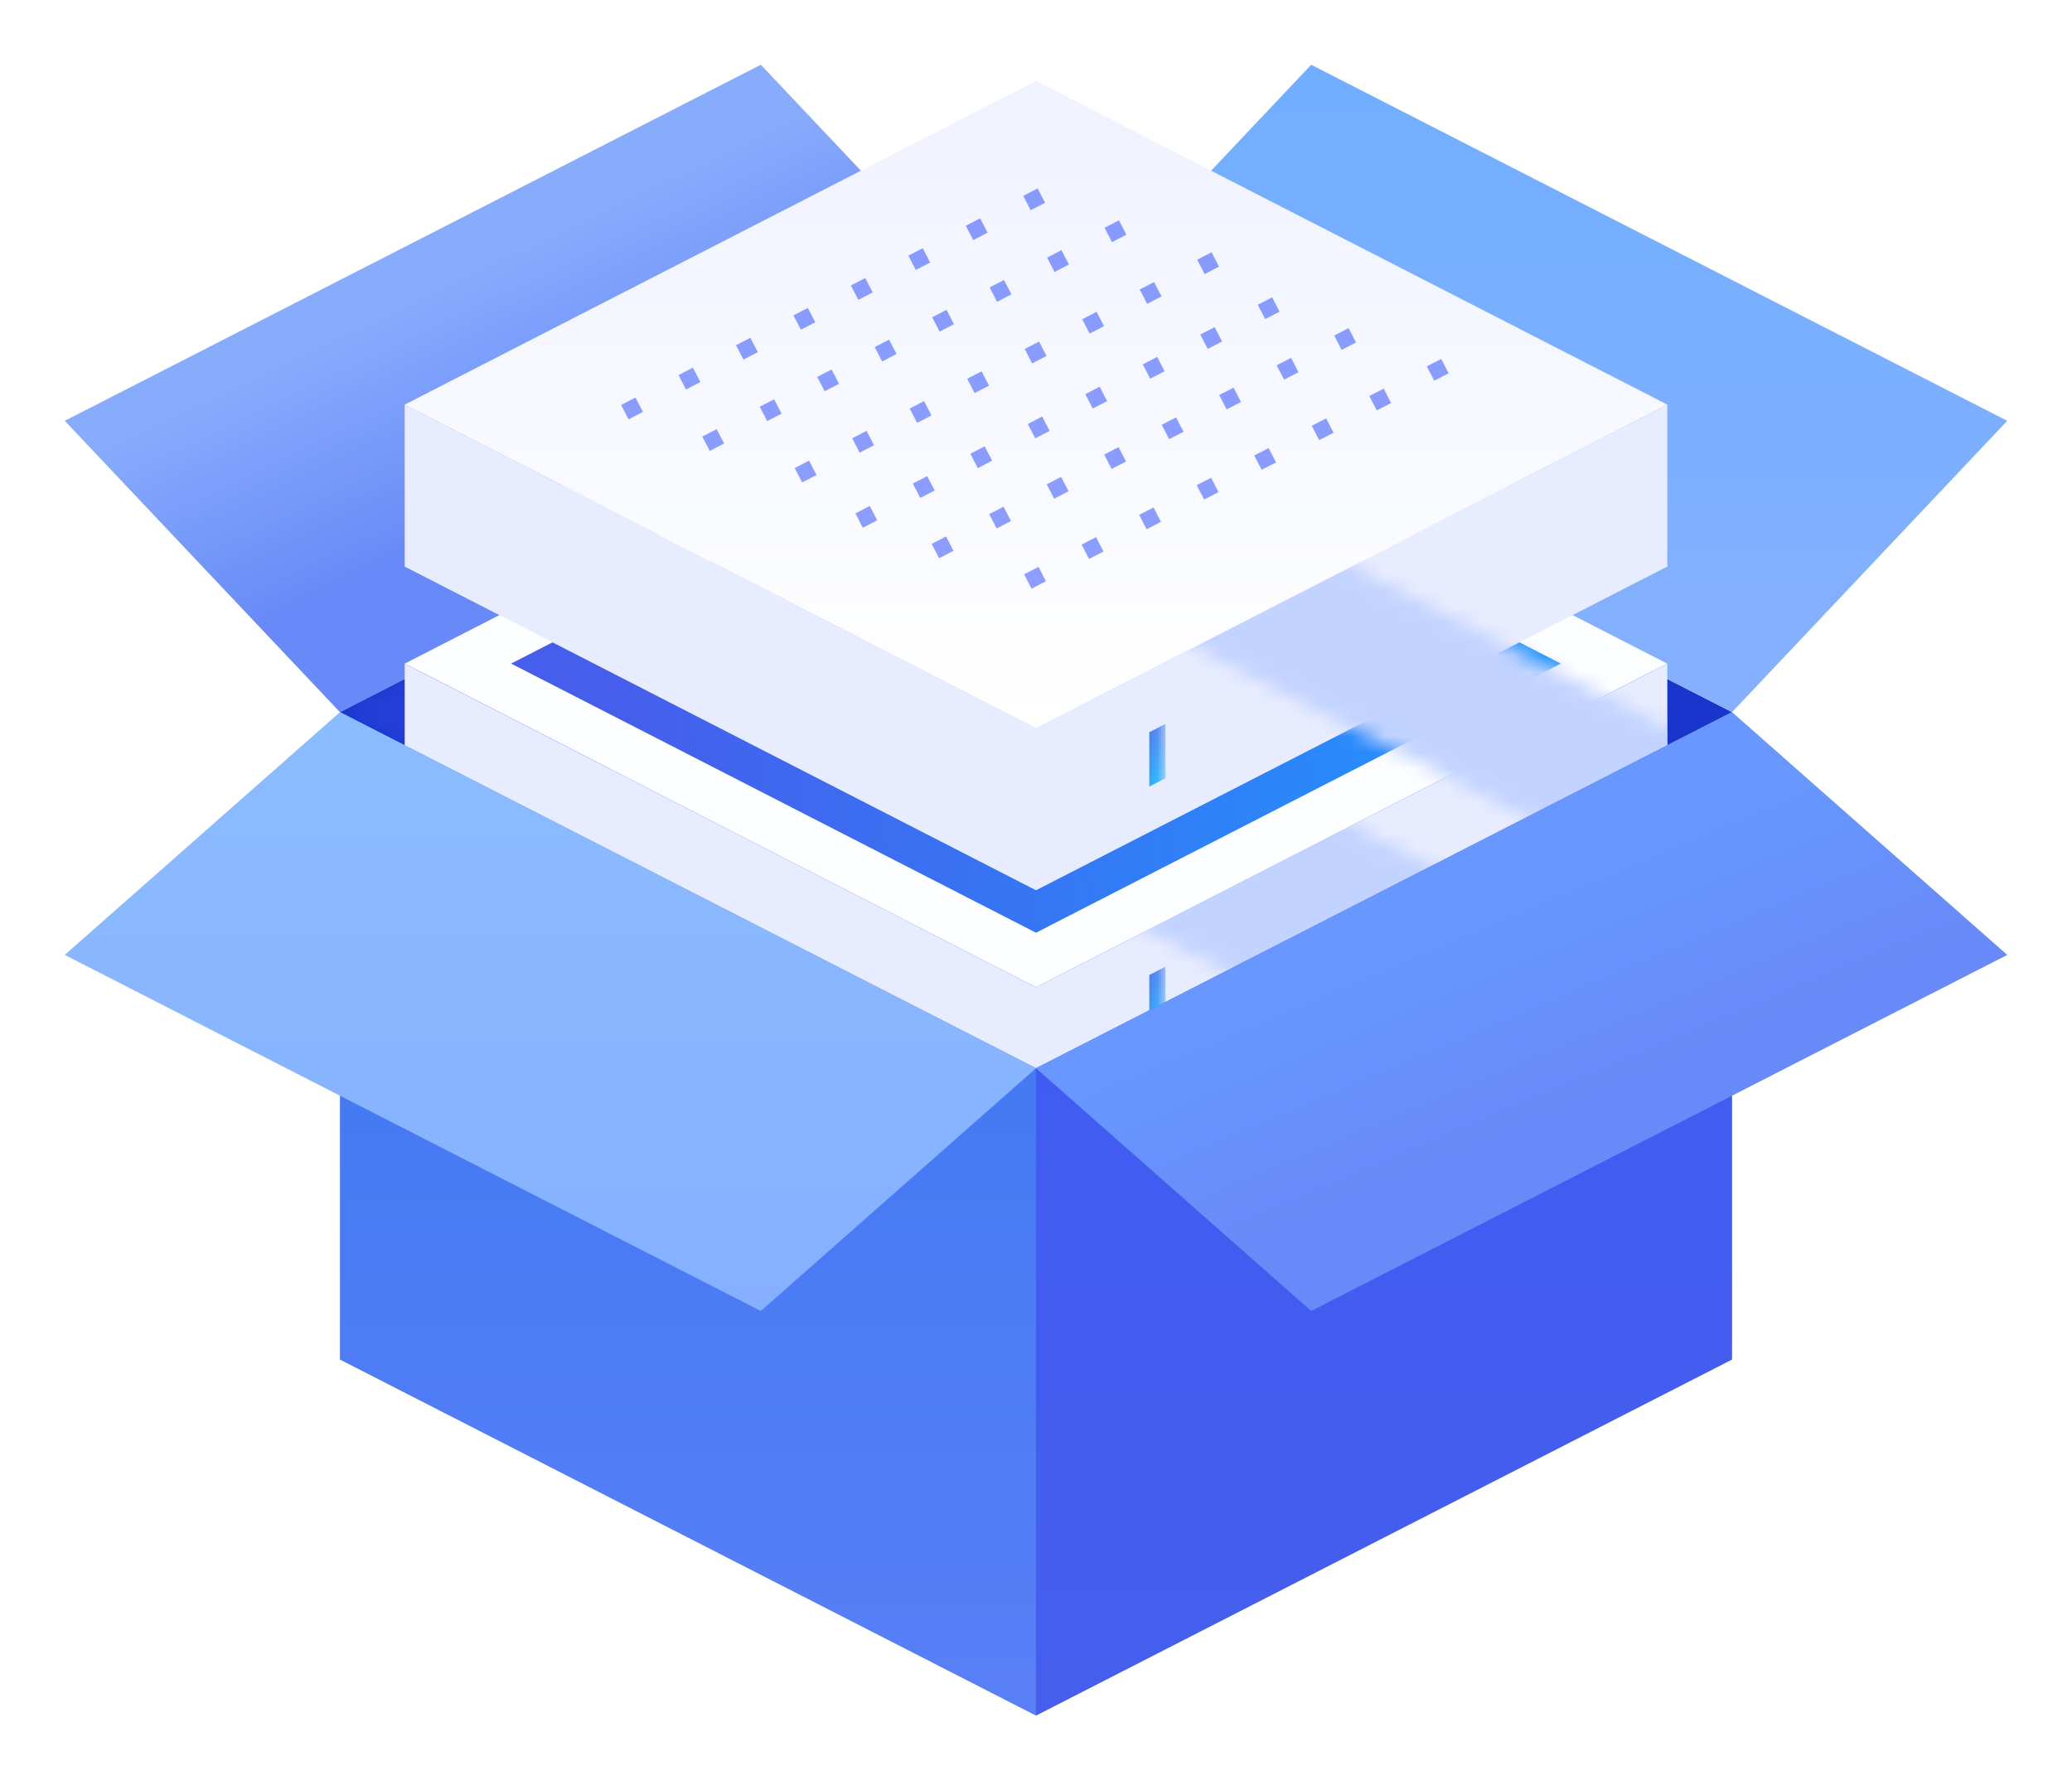 <?xml version="1.0" encoding="UTF-8"?>
<svg width="128px" height="110px" viewBox="0 0 128 110" version="1.1" xmlns="http://www.w3.org/2000/svg" xmlns:xlink="http://www.w3.org/1999/xlink">
    <title>image_firmware_search_icon</title>
    <defs>
        <filter x="-3.2%" y="-1.8%" width="106.4%" height="103.6%" filterUnits="objectBoundingBox" id="filter-1">
            <feOffset dx="0" dy="2" in="SourceAlpha" result="shadowOffsetOuter1"></feOffset>
            <feGaussianBlur stdDeviation="2" in="shadowOffsetOuter1" result="shadowBlurOuter1"></feGaussianBlur>
            <feColorMatrix values="0 0 0 0 0   0 0 0 0 0   0 0 0 0 0  0 0 0 0.5 0" type="matrix" in="shadowBlurOuter1" result="shadowMatrixOuter1"></feColorMatrix>
            <feMerge>
                <feMergeNode in="shadowMatrixOuter1"></feMergeNode>
                <feMergeNode in="SourceGraphic"></feMergeNode>
            </feMerge>
        </filter>
        <polygon id="path-2" points="43 0 86 22 43 44 0 22"></polygon>
        <linearGradient x1="31.458%" y1="38.95%" x2="50%" y2="64.74%" id="linearGradient-4">
            <stop stop-color="#87ACFC" offset="0%"></stop>
            <stop stop-color="#688AF8" offset="100%"></stop>
        </linearGradient>
        <linearGradient x1="50%" y1="0%" x2="50%" y2="100%" id="linearGradient-5">
            <stop stop-color="#71AEFF" offset="0%"></stop>
            <stop stop-color="#86B0FF" offset="100%"></stop>
        </linearGradient>
        <polygon id="path-6" points="0 0 39 20 78 0 78 13 39 33 0 13"></polygon>
        <linearGradient x1="20.213%" y1="34.259%" x2="50%" y2="86.226%" id="linearGradient-8">
            <stop stop-color="#455EEC" offset="0%"></stop>
            <stop stop-color="#00C0FF" offset="100%"></stop>
        </linearGradient>
        <linearGradient x1="33.126%" y1="28.274%" x2="50%" y2="100%" id="linearGradient-9">
            <stop stop-color="#455EEC" offset="0%"></stop>
            <stop stop-color="#00C0FF" offset="100%"></stop>
        </linearGradient>
        <linearGradient x1="93.731%" y1="50%" x2="16.648%" y2="52.177%" id="linearGradient-10">
            <stop stop-color="#2098FF" offset="0%"></stop>
            <stop stop-color="#455EEC" offset="100%"></stop>
        </linearGradient>
        <polygon id="path-11" points="0 0 39 20 78 0 78 10 39 30 0 10"></polygon>
        <linearGradient x1="50%" y1="0%" x2="50%" y2="100%" id="linearGradient-13">
            <stop stop-color="#EFF2FF" offset="0%"></stop>
            <stop stop-color="#FFFFFF" offset="100%"></stop>
        </linearGradient>
        <linearGradient x1="50%" y1="0%" x2="50%" y2="100%" id="linearGradient-14">
            <stop stop-color="#3977F1" offset="0%"></stop>
            <stop stop-color="#597FF6" offset="100%"></stop>
        </linearGradient>
        <linearGradient x1="50%" y1="0%" x2="50%" y2="100%" id="linearGradient-15">
            <stop stop-color="#3D5AF5" offset="0%"></stop>
            <stop stop-color="#455EEC" offset="100%"></stop>
        </linearGradient>
        <linearGradient x1="50%" y1="0%" x2="50%" y2="100%" id="linearGradient-16">
            <stop stop-color="#8BBCFF" offset="0%"></stop>
            <stop stop-color="#86B0FF" offset="100%"></stop>
        </linearGradient>
        <linearGradient x1="67.539%" y1="43.544%" x2="50%" y2="69.014%" id="linearGradient-17">
            <stop stop-color="#6797FF" offset="0%"></stop>
            <stop stop-color="#688AF8" offset="100%"></stop>
        </linearGradient>
    </defs>
    <g id="固件包查询工具" stroke="none" stroke-width="1" fill="none" fill-rule="evenodd">
        <g id="固件包查询工具使用流程-APP" transform="translate(-1842, -476)">
            <g id="编组-3" transform="translate(1718, 325)" filter="url(#filter-1)">
                <g id="编组" transform="translate(128, 144)">
                    <rect id="矩形" fill="#FFFFFF" fill-rule="nonzero" opacity="0" x="0" y="0" width="120" height="120"></rect>
                    <g id="编组-89" transform="translate(0, 9)">
                        <g id="矩形" transform="translate(17, 18)">
                            <mask id="mask-3" fill="white">
                                <use xlink:href="#path-2"></use>
                            </mask>
                            <use id="蒙版" fill="#1A35CB" fill-rule="nonzero" xlink:href="#path-2"></use>
                            <rect fill="#233FD7" fill-rule="nonzero" mask="url(#mask-3)" x="0" y="0" width="43" height="44"></rect>
                        </g>
                        <polygon id="矩形" fill="url(#linearGradient-4)" fill-rule="nonzero" points="-1.30728761e-12 22 43 -1.13686838e-12 60 18 17 40"></polygon>
                        <polygon id="矩形" fill="url(#linearGradient-5)" fill-rule="nonzero" transform="translate(90, 20) scale(-1, 1) translate(-90, -20) " points="60 22 103 -1.13686838e-12 120 18 77 40"></polygon>
                    </g>
                    <g id="编组-72" transform="translate(21, 26)">
                        <g id="矩形" transform="translate(39, 20)"></g>
                        <polygon id="矩形" fill="#FFFFFF" fill-rule="nonzero" opacity="0.501" points="39 13 78 33 39 53 0 33"></polygon>
                        <g id="蒙版" transform="translate(0, 20)">
                            <mask id="mask-7" fill="white">
                                <use xlink:href="#path-6"></use>
                            </mask>
                            <use fill="#E8ECFF" fill-rule="nonzero" xlink:href="#path-6"></use>
                            <rect fill="#C2D3FF" fill-rule="nonzero" mask="url(#mask-7)" x="39" y="0" width="39" height="33"></rect>
                            <path d="M46.999,18.727 L46.999,22.084 L45.999,22.6 L45.999,19.242 L46.999,18.727 Z M49.999,17.18 L49.999,20.534 L48.999,21.051 L48.999,17.696 L49.999,17.18 Z M52.999,15.634 L52.999,18.985 L51.999,19.501 L51.999,16.15 L52.999,15.634 Z M55.999,14.088 L55.999,17.436 L54.999,17.952 L54.999,14.603 L55.999,14.088 Z" id="形状结合" fill="url(#linearGradient-8)" fill-rule="nonzero" mask="url(#mask-7)"></path>
                            <path d="M71.8,7.575 C71.8,8.515 71.167,9.542 70.406,9.849 C69.717,10.127 69.2,9.705 69.2,8.838 C69.2,7.899 69.833,6.871 70.594,6.564 C71.283,6.286 71.8,6.709 71.8,7.575 Z" id="形状结合" fill="url(#linearGradient-9)" fill-rule="nonzero" mask="url(#mask-7)"></path>
                        </g>
                        <polygon id="矩形" fill="url(#linearGradient-10)" fill-rule="nonzero" points="39 0 78 20 39 40 0 20"></polygon>
                        <path d="M39,0 L78,20 L39,40 L0,20 L39,0 Z M39,3.371 L6.574,19.999 L39,36.628 L71.425,19.999 L39,3.371 Z" id="矩形" fill="#FDFEFF" fill-rule="nonzero"></path>
                    </g>
                    <g id="编组-72" transform="translate(21, 10)">
                        <g id="矩形" transform="translate(39, 20)"></g>
                        <polygon id="矩形" fill="#FFFFFF" fill-rule="nonzero" opacity="0.501" points="39 10 78 30 39 50 0 30"></polygon>
                        <g id="蒙版" transform="translate(0, 20)">
                            <mask id="mask-12" fill="white">
                                <use xlink:href="#path-11"></use>
                            </mask>
                            <use fill="#E8ECFF" fill-rule="nonzero" xlink:href="#path-11"></use>
                            <rect fill="#C2D3FF" fill-rule="nonzero" mask="url(#mask-12)" x="39" y="0" width="39" height="33"></rect>
                            <path d="M46.999,19.727 L46.999,23.084 L45.999,23.6 L45.999,20.242 L46.999,19.727 Z M49.999,18.18 L49.999,21.534 L48.999,22.051 L48.999,18.696 L49.999,18.18 Z M52.999,16.634 L52.999,19.985 L51.999,20.501 L51.999,17.15 L52.999,16.634 Z M55.999,15.088 L55.999,18.436 L54.999,18.952 L54.999,15.603 L55.999,15.088 Z" id="形状结合" fill="url(#linearGradient-8)" fill-rule="nonzero" mask="url(#mask-12)"></path>
                            <path d="M71.8,8.575 C71.8,9.515 71.167,10.542 70.406,10.849 C69.717,11.127 69.2,10.705 69.2,9.838 C69.2,8.899 69.833,7.871 70.594,7.564 C71.283,7.286 71.8,7.709 71.8,8.575 Z" id="形状结合" fill="url(#linearGradient-9)" fill-rule="nonzero" mask="url(#mask-12)"></path>
                        </g>
                        <polygon id="矩形" fill="url(#linearGradient-13)" fill-rule="nonzero" points="39 0 78 20 39 40 0 20"></polygon>
                        <path d="M38.495,30.927 L64.575,17.459 M32.787,29.048 L58.867,15.545 M28.072,27.163 L54.152,13.64 M24.323,24.363 L50.403,10.861 M18.615,22.418 L44.695,8.88 M13.6,20.466 L39.68,6.903" id="形状结合" stroke="#002AFF" opacity="0.443" stroke-dasharray="1,3" fill-rule="nonzero"></path>
                    </g>
                    <g id="编组-73" transform="translate(0, 49)" fill-rule="nonzero">
                        <polygon id="矩形" fill="url(#linearGradient-14)" points="17 0 60 22 60 62 17 40"></polygon>
                        <polygon id="矩形" fill="url(#linearGradient-15)" transform="translate(81.5, 31) scale(-1, 1) translate(-81.5, -31) " points="60 0 103 22 103 62 60 40"></polygon>
                        <polygon id="矩形" fill="url(#linearGradient-16)" points="17 0 60 22 43 37 -3.15476811e-12 15"></polygon>
                        <polygon id="矩形" fill="url(#linearGradient-17)" transform="translate(90, 18.5) scale(-1, 1) translate(-90, -18.5) " points="77 0 120 22 103 37 60 15"></polygon>
                    </g>
                </g>
            </g>
        </g>
    </g>
</svg>
